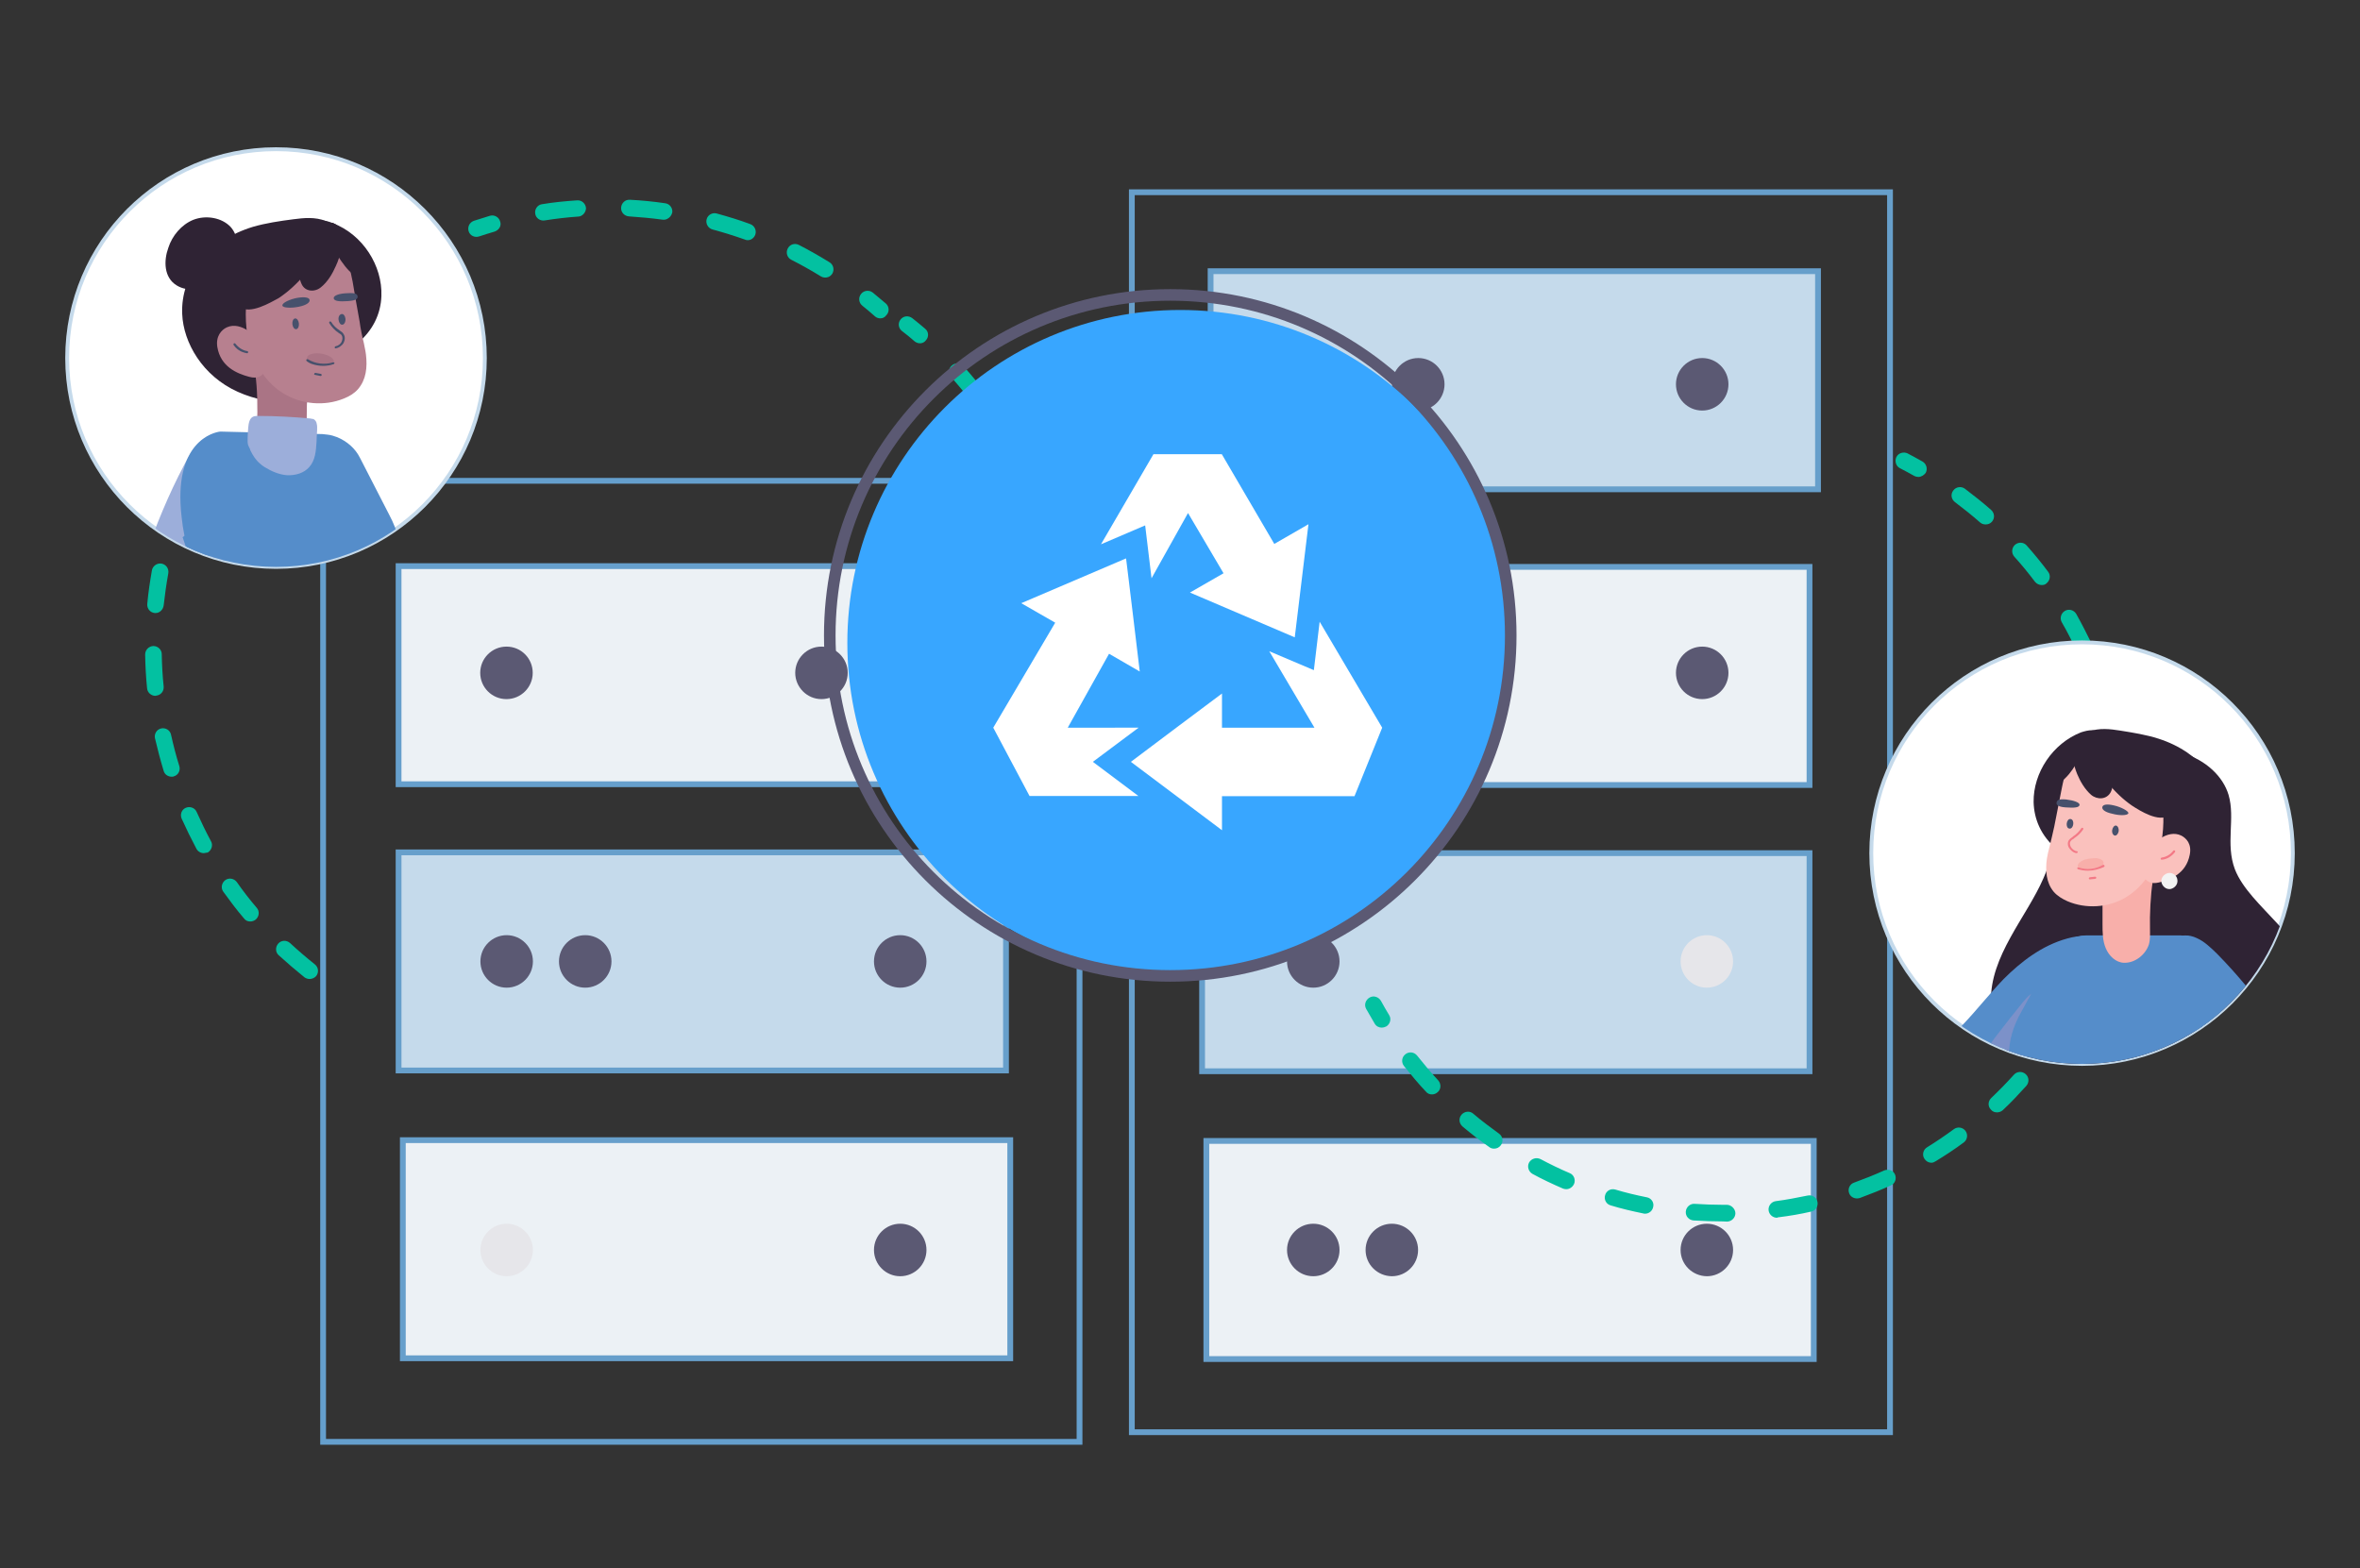 <?xml version="1.0" encoding="utf-8"?>
<!-- Generator: Adobe Illustrator 24.3.0, SVG Export Plug-In . SVG Version: 6.00 Build 0)  -->
<svg version="1.1" id="Layer_1" xmlns="http://www.w3.org/2000/svg" xmlns:xlink="http://www.w3.org/1999/xlink" x="0px" y="0px"
	 viewBox="0 0 1222.7 812.4" style="enable-background:new 0 0 1222.7 812.4;" xml:space="preserve">
<rect x="0" y="0" width="1222.7" height="812.4" fill="#333333" stroke="none"/>
<style type="text/css">
	.st0{fill:#03C1A1;}
	.st1{fill:none;stroke:#679FCB;stroke-width:3;stroke-miterlimit:10;}
	.st2{fill:none;stroke:#659FCD;stroke-width:3;stroke-miterlimit:10;}
	.st3{fill:#ECF1F5;stroke:#669FCC;stroke-width:3;stroke-miterlimit:10;}
	.st4{fill:#C5DAEB;stroke:#679FCB;stroke-width:3;stroke-miterlimit:10;}
	.st5{fill:#ECF1F5;stroke:#679FCB;stroke-width:3;stroke-miterlimit:10;}
	.st6{fill:#5B5973;}
	.st7{fill:#E6E6EA;}
	.st8{fill:#FFFFFF;stroke:#C5DAEB;stroke-width:2;stroke-miterlimit:10;}
	.st9{clip-path:url(#SVGID_3_);}
	.st10{fill:#2F2334;}
	.st11{fill:#558DCA;}
	.st12{fill:#7C91C9;}
	.st13{fill:#F8AFAA;}
	.st14{fill:#FAC1BD;}
	.st15{fill:#47516C;}
	.st16{fill:#F37986;}
	.st17{fill:#F3F3F3;}
	.st18{clip-path:url(#SVGID_5_);}
	.st19{fill:#9CAEDA;}
	.st20{fill:#AA7485;}
	.st21{fill:#B7808F;}
	.st22{fill:#38A6FF;}
	.st23{fill:#FFFFFF;}
	.st24{fill:none;stroke:#5B5973;stroke-width:6;stroke-miterlimit:10;}
</style>
<g>
	<g>
		<path class="st0" d="M546.4,369.9c-1.3-0.9-2.1-2.5-1.8-4.2c0.4-2.8,0.8-5.6,1-8.3c0.2-2.4,2.3-4.1,4.7-3.9
			c2.4,0.2,4.1,2.3,3.9,4.7c-0.3,2.8-0.7,5.8-1,8.7c-0.3,2.3-2.5,4-4.8,3.7C547.5,370.4,546.9,370.3,546.4,369.9z"/>
	</g>
	<g>
		<path class="st0" d="M548.5,334.5c-1.1-0.8-1.8-2-1.8-3.4c-0.1-5.9-0.5-11.8-1.1-17.5c-0.3-2.4,1.4-4.5,3.8-4.8
			c2.4-0.3,4.5,1.4,4.8,3.8c0.6,5.9,1,12.1,1.2,18.2c0.1,2.3-1.8,4.3-4.2,4.4C550.1,335.3,549.2,335,548.5,334.5z M542.8,290.2
			c-0.9-0.6-1.5-1.4-1.8-2.6c-1.3-5.6-3-11.3-4.8-16.9c-0.7-2.3,0.5-4.8,2.8-5.5c2.3-0.7,4.7,0.6,5.4,2.7c1.9,5.7,3.6,11.7,4.9,17.6
			c0.6,2.3-0.9,4.6-3.2,5.2C545,291.1,543.7,290.9,542.8,290.2z M527.9,248c-0.6-0.4-1.1-1-1.5-1.8c-2.5-5.3-5.2-10.5-8.1-15.5
			c-1.1-2-0.5-4.6,1.6-5.9c2-1.1,4.6-0.5,5.9,1.6c3,5.2,5.9,10.6,8.4,16.2c1.1,2.1,0,4.7-2,5.7C530.8,249.1,529.2,248.8,527.9,248z
			 M504.9,209.8c-0.3-0.2-0.7-0.6-1-0.9c-3.5-4.7-7.3-9.2-11.1-13.5c-1.6-1.7-1.5-4.5,0.3-6c1.7-1.6,4.5-1.5,6,0.3
			c4.1,4.4,8,9.3,11.6,14.1c1.4,1.8,1.1,4.5-0.8,6C508.4,210.8,506.3,210.8,504.9,209.8z"/>
	</g>
	<g>
		<path class="st0" d="M474.2,177.1c-0.2-0.1-0.3-0.2-0.4-0.3c-2.1-1.9-4.3-3.6-6.5-5.3c-1.9-1.5-2.2-4.2-0.7-6
			c1.5-1.9,4.1-2.1,6-0.7c2.3,1.8,4.6,3.7,6.7,5.5c1.9,1.5,2,4.3,0.4,6C478.4,178.1,476,178.3,474.2,177.1z"/>
	</g>
</g>
<rect x="586.4" y="99.6" class="st1" width="392.8" height="642.4"/>
<rect x="167.4" y="249.1" class="st2" width="391.9" height="497.9"/>
<rect x="206.5" y="293.3" class="st3" width="314.7" height="113"/>
<rect x="206.5" y="441.6" class="st4" width="314.7" height="113"/>
<rect x="208.7" y="590.7" class="st5" width="314.7" height="113"/>
<rect x="622.8" y="293.7" class="st5" width="314.7" height="113"/>
<rect x="622.8" y="442" class="st4" width="314.7" height="113"/>
<rect x="625" y="591.1" class="st5" width="314.7" height="113"/>
<rect x="627.2" y="140.5" class="st4" width="314.7" height="113"/>
<g>
	<g>
		<path class="st6" d="M276,348.6c0,7.5-6.1,13.6-13.6,13.6c-7.5,0-13.6-6.1-13.6-13.6c0-7.5,6.1-13.6,13.6-13.6
			C270,335,276,341.1,276,348.6z"/>
		<path class="st6" d="M479.9,348.6c0,7.5-6.1,13.6-13.6,13.6c-7.5,0-13.6-6.1-13.6-13.6c0-7.5,6.1-13.6,13.6-13.6
			C473.8,335,479.9,341.1,479.9,348.6z"/>
		<path class="st6" d="M439.2,348.6c0,7.5-6.1,13.6-13.6,13.6S412,356,412,348.6c0-7.5,6.1-13.6,13.6-13.6S439.2,341.1,439.2,348.6z
			"/>
	</g>
	<g>
		<path class="st6" d="M452.8,498.1c0,7.5,6.1,13.6,13.6,13.6c7.5,0,13.6-6.1,13.6-13.6c0-7.5-6.1-13.6-13.6-13.6
			C458.9,484.5,452.8,490.6,452.8,498.1z"/>
		<path class="st6" d="M248.9,498.1c0,7.5,6.1,13.6,13.6,13.6c7.5,0,13.6-6.1,13.6-13.6c0-7.5-6.1-13.6-13.6-13.6
			C255,484.5,248.9,490.6,248.9,498.1z"/>
		<path class="st6" d="M289.6,498.1c0,7.5,6.1,13.6,13.6,13.6s13.6-6.1,13.6-13.6c0-7.5-6.1-13.6-13.6-13.6S289.6,490.6,289.6,498.1
			z"/>
	</g>
	<g>
		<path class="st6" d="M452.8,647.6c0,7.5,6.1,13.6,13.6,13.6c7.5,0,13.6-6.1,13.6-13.6c0-7.5-6.1-13.6-13.6-13.6
			C458.9,634,452.8,640.1,452.8,647.6z"/>
		<path class="st7" d="M248.9,647.6c0,7.5,6.1,13.6,13.6,13.6c7.5,0,13.6-6.1,13.6-13.6c0-7.5-6.1-13.6-13.6-13.6
			C255,634,248.9,640.1,248.9,647.6z"/>
	</g>
</g>
<g>
	<g>
		<path class="st6" d="M870.7,647.6c0-7.5,6.1-13.6,13.6-13.6c7.5,0,13.6,6.1,13.6,13.6s-6.1,13.6-13.6,13.6
			C876.8,661.1,870.7,655.1,870.7,647.6z"/>
		<path class="st6" d="M666.8,647.6c0-7.5,6.1-13.6,13.6-13.6c7.5,0,13.6,6.1,13.6,13.6s-6.1,13.6-13.6,13.6
			S666.8,655.1,666.8,647.6z"/>
		<path class="st6" d="M707.5,647.6c0-7.5,6.1-13.6,13.6-13.6s13.6,6.1,13.6,13.6s-6.1,13.6-13.6,13.6
			C713.6,661.1,707.5,655.1,707.5,647.6z"/>
	</g>
	<g>
		<path class="st7" d="M870.7,498.1c0-7.5,6.1-13.6,13.6-13.6c7.5,0,13.6,6.1,13.6,13.6c0,7.5-6.1,13.6-13.6,13.6
			C876.8,511.7,870.7,505.6,870.7,498.1z"/>
		<path class="st6" d="M666.8,498.1c0-7.5,6.1-13.6,13.6-13.6c7.5,0,13.6,6.1,13.6,13.6c0,7.5-6.1,13.6-13.6,13.6
			S666.8,505.6,666.8,498.1z"/>
	</g>
	<g>
		<path class="st6" d="M721.2,348.6c0-7.5,6.1-13.6,13.6-13.6c7.5,0,13.6,6.1,13.6,13.6c0,7.5-6.1,13.6-13.6,13.6
			C727.3,362.1,721.2,356.1,721.2,348.6z"/>
		<path class="st6" d="M868.3,348.6c0-7.5,6.1-13.6,13.6-13.6c7.5,0,13.6,6.1,13.6,13.6c0,7.5-6.1,13.6-13.6,13.6
			S868.3,356.1,868.3,348.6z"/>
		<path class="st6" d="M666.8,348.6c0-7.5,6.1-13.6,13.6-13.6c7.5,0,13.6,6.1,13.6,13.6c0,7.5-6.1,13.6-13.6,13.6
			S666.8,356.1,666.8,348.6z"/>
	</g>
	<g>
		<path class="st6" d="M721.2,199.1c0-7.5,6.1-13.6,13.6-13.6c7.5,0,13.6,6.1,13.6,13.6c0,7.5-6.1,13.6-13.6,13.6
			C727.3,212.7,721.2,206.6,721.2,199.1z"/>
		<path class="st6" d="M868.3,199.1c0-7.5,6.1-13.6,13.6-13.6c7.5,0,13.6,6.1,13.6,13.6c0,7.5-6.1,13.6-13.6,13.6
			S868.3,206.6,868.3,199.1z"/>
		<path class="st7" d="M666.8,199.1c0-7.5,6.1-13.6,13.6-13.6c7.5,0,13.6,6.1,13.6,13.6c0,7.5-6.1,13.6-13.6,13.6
			S666.8,206.6,666.8,199.1z"/>
	</g>
</g>
<g>
	<g>
		<g>
			<path class="st0" d="M993.9,247.1c-0.7,0-1.5-0.2-2.1-0.5c-2.4-1.4-4.9-2.7-7.4-4c-2.1-1-2.9-3.7-1.9-5.8c1-2.1,3.7-2.9,5.8-1.9
				c2.6,1.4,5.1,2.7,7.7,4.2c2.1,1.2,2.8,3.8,1.7,5.9C996.8,246.2,995.3,247.1,993.9,247.1z"/>
		</g>
		<g>
			<path class="st0" d="M892.8,632.8c-5.1,0-10.3-0.2-15.4-0.5c-2.4-0.2-4.2-2.2-4-4.6c0.2-2.4,2.3-4.2,4.6-4
				c4.9,0.3,9.8,0.5,14.7,0.5h2c2.1,0,4.3,1.9,4.4,4.3c0,2.4-1.9,4.3-4.3,4.4L892.8,632.8z M920.6,630.9c-2.1,0-4-1.6-4.3-3.8
				c-0.3-2.3,1.4-4.5,3.7-4.8c5.5-0.7,11.1-1.8,16.5-2.9c2.4-0.5,4.6,0.9,5.1,3.2c0.5,2.3-0.9,4.6-3.2,5.1c-5.6,1.3-11.5,2.3-17.3,3
				C920.9,630.9,920.7,630.9,920.6,630.9z M852.3,628.8c-0.3,0-0.5,0-0.8-0.1c-5.8-1.2-11.5-2.5-17-4.2c-2.3-0.6-3.6-3-2.9-5.3
				c0.6-2.3,3-3.6,5.3-2.9c5.3,1.6,10.8,2.9,16.3,4c2.3,0.4,3.9,2.7,3.3,5C856.1,627.4,854.3,628.8,852.3,628.8z M962.1,620.9
				c-1.8,0-3.5-1-4.1-2.8c-0.8-2.2,0.4-4.7,2.6-5.4c5.2-1.9,10.5-4,15.6-6.3c2.2-0.9,4.7,0,5.6,2.1c0.9,2.2,0,4.7-2.1,5.6
				c-5.2,2.4-10.8,4.6-16.2,6.6C963,620.8,962.6,620.9,962.1,620.9z M811.5,616.1c-0.5,0-1.2-0.1-1.7-0.3
				c-5.3-2.3-10.7-4.8-15.8-7.6c-2.1-1.2-2.9-3.8-1.8-5.9c1.2-2.1,3.8-2.8,5.9-1.8c4.9,2.6,10,5.1,15.2,7.3c2.2,0.9,3.1,3.5,2.2,5.6
				C814.7,615.1,813.1,616.1,811.5,616.1z M1000.7,602.4c-1.5,0-2.8-0.7-3.7-2.1c-1.3-2-0.6-4.7,1.4-5.9c4.7-2.9,9.4-6.1,13.9-9.4
				c1.9-1.4,4.6-1,6,0.9c1.4,1.9,1,4.6-0.9,6c-4.7,3.5-9.6,6.7-14.5,9.7C1002.1,602.1,1001.4,602.4,1000.7,602.4z M774.1,595.1
				c-0.8,0-1.8-0.2-2.5-0.8c-4.7-3.3-9.4-6.9-13.9-10.7c-1.8-1.6-2.1-4.2-0.5-6.1c1.6-1.8,4.3-2.1,6.1-0.5c4.3,3.7,8.8,7,13.3,10.3
				c2,1.4,2.4,4.1,1,6C776.7,594.5,775.5,595.1,774.1,595.1z M1034.6,576.3c-1.2,0-2.3-0.4-3.1-1.4c-1.7-1.7-1.6-4.4,0.2-6.1
				c4.1-3.9,7.9-7.8,11.7-12c1.6-1.8,4.3-1.9,6.1-0.3c1.8,1.6,1.9,4.3,0.3,6.1c-3.9,4.3-7.9,8.6-12.2,12.6
				C1036.7,576,1035.6,576.3,1034.6,576.3z M741.9,567c-1.2,0-2.3-0.4-3.1-1.4c-4-4.2-7.7-8.7-11.4-13.3c-1.5-1.9-1.2-4.6,0.7-6.1
				c1.9-1.5,4.6-1.2,6.1,0.7c3.5,4.4,7.1,8.7,10.9,12.8c1.6,1.8,1.6,4.5-0.2,6.1C744,566.6,743,567,741.9,567z M1062.4,543.9
				c-0.8,0-1.7-0.2-2.4-0.7c-2-1.4-2.4-4-1-6c3.1-4.6,6.2-9.4,9-14.2c1.2-2.1,3.8-2.7,5.9-1.6c2.1,1.2,2.7,3.8,1.6,5.9
				c-2.9,5-6.1,10-9.3,14.7C1065.1,543.3,1063.7,543.9,1062.4,543.9z M1083,506.3c-0.5,0-1.2-0.1-1.7-0.3c-2.2-0.9-3.2-3.5-2.3-5.6
				c2.2-5.2,4.2-10.5,5.9-15.8c0.7-2.3,3.1-3.5,5.4-2.7c2.3,0.7,3.5,3.1,2.7,5.4c-1.8,5.4-3.8,11-6.1,16.4
				C1086.2,505.4,1084.7,506.3,1083,506.3z M1095.3,465.3c-0.3,0-0.5,0-0.8-0.1c-2.3-0.4-3.9-2.7-3.5-5c1-5.4,1.9-11,2.4-16.6
				c0.2-2.4,2.4-4.1,4.7-3.9c2.4,0.2,4.1,2.4,3.9,4.7c-0.6,5.9-1.5,11.6-2.5,17.4C1099.2,464,1097.3,465.3,1095.3,465.3z
				 M1098.9,422.8c-2.3,0-4.3-1.9-4.3-4.2c-0.1-5.6-0.4-11.3-1-16.7c-0.2-2.4,1.5-4.5,3.9-4.7c2.3-0.2,4.5,1.5,4.7,3.9
				c0.6,5.8,0.9,11.6,1,17.5C1103.3,420.8,1101.4,422.7,1098.9,422.8C1099,422.8,1099,422.8,1098.9,422.8z M1093.7,380.3
				c-2,0-3.8-1.4-4.2-3.3c-1.3-5.4-2.7-10.9-4.4-16.2c-0.7-2.3,0.5-4.7,2.8-5.4c2.3-0.7,4.7,0.5,5.4,2.8c1.8,5.5,3.3,11.2,4.6,16.8
				c0.5,2.3-0.9,4.6-3.2,5.1C1094.3,380.3,1094,380.3,1093.7,380.3z M1079.8,339.8c-1.6,0-3.1-0.9-3.9-2.5
				c-2.4-5.1-4.9-10.1-7.7-14.9c-1.2-2.1-0.4-4.7,1.6-5.9s4.7-0.5,5.9,1.6c2.8,5,5.5,10.3,8.1,15.6c1,2.2,0.1,4.7-2.1,5.8
				C1081,339.7,1080.4,339.8,1079.8,339.8z M1057.8,303.1c-1.3,0-2.6-0.6-3.5-1.7c-3.3-4.4-6.9-8.8-10.7-13
				c-1.6-1.8-1.4-4.5,0.3-6.1c1.8-1.6,4.5-1.5,6.1,0.3c3.9,4.4,7.6,8.9,11.1,13.6c1.5,1.9,1,4.6-0.8,6
				C1059.7,302.9,1058.7,303.1,1057.8,303.1z M1028.7,271.7c-1,0-2-0.3-2.8-1c-4.2-3.7-8.6-7.2-13.1-10.6c-1.9-1.5-2.3-4.1-0.8-6
				c1.4-1.9,4.1-2.3,6-0.9c4.6,3.5,9.2,7.1,13.6,11c1.8,1.6,2,4.3,0.4,6.1C1031.1,271.3,1030,271.7,1028.7,271.7z"/>
		</g>
		<g>
			<path class="st0" d="M715.9,532.4c-1.5,0-2.9-0.7-3.7-2.1c-1.5-2.5-2.9-5-4.4-7.6c-1.2-2.1-0.3-4.7,1.8-5.9
				c2.1-1.2,4.7-0.3,5.9,1.8c1.4,2.5,2.7,4.9,4.2,7.3c1.3,2,0.5,4.7-1.5,5.9C717.4,532.2,716.6,532.4,715.9,532.4z"/>
		</g>
	</g>
</g>
<g>
	<path class="st0" d="M160.4,507.2c-0.9,0-1.9-0.3-2.7-0.9c-4.6-3.7-9-7.5-13.3-11.4c-1.8-1.6-1.8-4.3-0.2-6.1
		c1.7-1.8,4.3-1.8,6.1-0.2c4.1,3.8,8.4,7.5,12.8,11c1.9,1.5,2.2,4.2,0.7,6.1C162.9,506.7,161.6,507.2,160.4,507.2z M129.6,477.4
		c-1.3,0-2.4-0.5-3.2-1.6c-3.8-4.4-7.3-9.1-10.7-13.8c-1.4-1.9-0.9-4.6,1-6c1.9-1.4,4.6-0.9,6,1c3.2,4.6,6.7,9.1,10.3,13.3
		c1.6,1.8,1.3,4.5-0.5,6.1C131.6,477.1,130.7,477.4,129.6,477.4z M105.6,442c-1.6,0-3-0.8-3.8-2.2c-2.7-5.1-5.3-10.4-7.7-15.7
		c-0.9-2.2,0-4.7,2.2-5.6c2.1-0.9,4.7,0,5.6,2.2c2.3,5.1,4.8,10.3,7.4,15.1c1.2,2.1,0.3,4.7-1.7,5.9
		C106.9,441.7,106.2,442,105.6,442z M88.9,402.4c-1.9,0-3.6-1.2-4.1-3c-1.7-5.6-3.2-11.3-4.5-16.9c-0.5-2.3,0.9-4.6,3.2-5.1
		c2.3-0.5,4.6,0.9,5.1,3.2c1.2,5.4,2.6,10.9,4.3,16.3c0.7,2.3-0.6,4.7-2.8,5.3C89.8,402.4,89.3,402.4,88.9,402.4z M80.5,360.5
		c-2.2,0-4.1-1.7-4.3-3.9c-0.6-5.9-0.9-11.7-1-17.5c0-2.4,1.9-4.3,4.2-4.4h0.1c2.3,0,4.3,1.9,4.3,4.2c0.1,5.5,0.4,11.2,1,16.8
		c0.2,2.4-1.5,4.5-3.9,4.7C80.8,360.5,80.6,360.5,80.5,360.5z M80.6,317.6c-0.1,0-0.3,0-0.4,0c-2.4-0.2-4.1-2.3-3.9-4.7
		c0.5-5.8,1.4-11.6,2.4-17.4c0.4-2.3,2.7-3.9,5-3.5s3.9,2.6,3.5,5c-1,5.5-1.8,11.2-2.4,16.6C84.5,315.9,82.7,317.6,80.6,317.6z
		 M89,275.5c-0.4,0-0.8-0.1-1.3-0.2c-2.3-0.7-3.6-3.1-2.8-5.3c1.8-5.5,3.7-11.1,5.9-16.5c0.8-2.2,3.3-3.2,5.5-2.4
		c2.2,0.8,3.2,3.3,2.4,5.5c-2.1,5.2-4,10.6-5.6,15.9C92.6,274.4,90.9,275.5,89,275.5z M105.9,236.1c-0.7,0-1.5-0.2-2.1-0.5
		c-2.1-1.2-2.8-3.8-1.7-5.9c1.3-2.2,2.4-4.4,3.8-6.6c1.7-2.8,3.5-5.6,5.2-8.5c1.4-2,4-2.5,6-1.3c2,1.3,2.5,4,1.3,6
		c-1.8,2.6-3.5,5.3-5,8.1c-1.3,2.1-2.4,4.2-3.7,6.3C108.8,235.3,107.3,236.1,105.9,236.1z M130,200.8c-0.9,0-2-0.3-2.7-1
		c-1.8-1.6-2.1-4.2-0.5-6.1c3.8-4.4,7.7-8.8,11.8-13c1.7-1.7,4.4-1.7,6.1,0s1.7,4.4,0,6.1c-4,4-7.7,8.2-11.3,12.4
		C132.5,200.2,131.3,200.8,130,200.8z"/>
</g>
<g>
	<g>
		<path class="st0" d="M457.7,164.6c-1.5,0.6-3.2,0.4-4.5-0.8c-2.1-1.8-4.2-3.7-6.4-5.4c-1.9-1.5-2.2-4.2-0.7-6.1
			c1.5-1.9,4.2-2.2,6.1-0.7c2.2,1.8,4.5,3.7,6.7,5.6c1.8,1.5,2,4.3,0.4,6C458.8,163.9,458.3,164.3,457.7,164.6z"/>
	</g>
	<g>
		<path class="st0" d="M429.2,143.5c-1.3,0.5-2.7,0.4-3.9-0.3c-5-3.1-10.2-6-15.3-8.6c-2.1-1-3-3.6-1.9-5.8s3.6-3,5.8-1.9
			c5.3,2.7,10.7,5.8,15.9,9c2,1.2,2.6,3.9,1.4,5.9C430.7,142.5,430,143.2,429.2,143.5z M389,124.1c-1,0.4-2.1,0.5-3.1,0
			c-5.4-1.9-11.1-3.7-16.7-5.2c-2.3-0.6-3.7-3-3.1-5.3c0.6-2.3,3-3.6,5.2-3c5.8,1.6,11.8,3.4,17.4,5.5c2.2,0.8,3.4,3.3,2.6,5.5
			C390.9,122.7,390.1,123.6,389,124.1z M345.5,113.5c-0.7,0.3-1.4,0.4-2.3,0.3c-5.8-0.8-11.6-1.3-17.4-1.7c-2.3-0.2-4.2-2.1-4-4.6
			c0.2-2.3,2.1-4.2,4.6-4c6,0.3,12.1,0.9,18.2,1.8c2.4,0.3,4,2.5,3.7,4.8C347.9,111.7,346.9,112.9,345.5,113.5z M300.9,111.9
			c-0.4,0.2-0.9,0.3-1.3,0.3c-5.8,0.4-11.7,1.1-17.4,2c-2.3,0.4-4.6-1.2-4.9-3.5c-0.4-2.3,1.2-4.6,3.5-4.9c5.9-1,12.1-1.6,18.2-2
			c2.3-0.2,4.4,1.6,4.6,4C303.6,109.5,302.5,111.2,300.9,111.9z"/>
	</g>
	<g>
		<path class="st0" d="M256.7,119.8c-0.2,0.1-0.3,0.1-0.5,0.2c-2.7,0.8-5.3,1.6-8,2.5c-2.3,0.7-4.7-0.4-5.4-2.7s0.5-4.6,2.7-5.4
			c2.8-0.9,5.6-1.8,8.3-2.6c2.3-0.7,4.7,0.7,5.3,2.9C259.9,116.8,258.7,118.9,256.7,119.8z"/>
	</g>
</g>
<g>
	<g>
		<g>
			<circle id="SVGID_7_" class="st8" cx="1078.7" cy="442" r="109.2"/>
		</g>
		<g>
			<g>
				<g>
					<g>
						<g>
							<g>
								<defs>
									<circle id="SVGID_2_" cx="1078.7" cy="442" r="109.2"/>
								</defs>
								<clipPath id="SVGID_3_">
									<use xlink:href="#SVGID_2_"  style="overflow:visible;"/>
								</clipPath>
								<g class="st9">
									<g>
										<path class="st10" d="M1154.6,411.8c3.6,12.2-1.7,25.4,3.3,38.6c3.9,10,13.5,18.8,22,28.1c8.8,9.4,17.1,21,16.3,33.4
											c-0.8,11.9-9.9,21.8-13.2,34.1c-1.4,5-1.7,10.5-3.1,15.7c-6.4,23.9-34.8,38-62,35.3c-26.8-2.5-49.6-18.2-66.2-36.4
											c-11.1-12.2-19.8-26.2-20.2-41.6c-0.6-23.7,18.5-43.9,27.2-64c6-13.5,7.2-27.3,3.9-39.7c-0.9-3.8-2.5-7.7-1.4-11.6
											c1.4-5.3,7.7-9.6,14.4-11.8c6.7-2.2,14.1-2.7,21.3-3.3c11.3-0.8,23.2-1.6,33.9,1.6C1143,393.8,1151.8,402.4,1154.6,411.8z
											"/>
										<path class="st11" d="M1092.9,500.4c-1.4,4.2-4.6,8.2-7.7,11.8c-7.4,8.8-15.2,17-23.4,24.6c-10,9.6-20.7,18.5-31.4,27
											c-0.9,0.8-2,1.4-3,2.4c-4.7,3.8-9.4,7.2-14,10.8c-2,1.6-4.2,3.1-6.4,4.4c-4.2,2.4-9.4,3.6-14.3,3.3
											c-3.6-0.2-7.5-1.3-9.6-3.9c-2-2.8-1.6-6.6-0.6-9.7c5.2-16.8,22.4-27.3,34.7-40.5c7.1-7.5,13.5-15.7,20.9-23.4
											c8.9-8.9,19.8-17.4,33-21c6.1-1.7,13.7-2.2,18.2,1.3c0.3,0.3,0.8,0.6,1.1,0.8C1094.2,491.1,1094.5,496.1,1092.9,500.4z"/>
										<path class="st12" d="M1062.2,536c0,0.3-0.2,0.6-0.2,0.8c-10,9.6-20.7,18.5-31.4,27c-1.7-2.5-3.3-5.3-3.8-8.3
											c-1.3-7.2,3.8-14.1,8.3-19.9c4.2-5.5,8.6-11,12.9-16.3c2.2-2.7,4.9-5.8,8.3-5.5c3.6,0.3,6,4.2,6.6,7.7
											C1063.9,526.1,1063.1,531.1,1062.2,536z"/>
										<g>
											<g>
												<g>
													<path class="st11" d="M1150.4,527.8c-0.8,6-2.2,12.6-4.4,20.1c0,0-9.1,35.6-9.1,67.8h-80.4l0.3-38.8
														c0,0-28.4-19.9-9.4-53l15.2-27.8c2.5-4.7,6.6-8.3,11.6-10c0.8-0.3,1.6-0.5,2.4-0.8c1.6-0.3,3.3-0.6,5-0.6h50.7
														c0,0,0.2,0,0.3,0C1135.3,485.1,1155.4,490,1150.4,527.8z"/>
													<path class="st11" d="M1149.6,537.7l-3.8,10c0,0-9.1,35.6-9.1,67.8h-22.6l0,0c0.9-2.4,2.5-4.6,3.8-6.7
														c3.8-7.4,3-17-2-23.7c-2.2-3.1-5.5-6.6-4.1-10c0.8-1.7,2.4-2.8,3.9-3.9c0.3-0.3,0.6-0.3,0.9-0.6
														c12.9-9.1,21.2-23.2,23.4-38.8l0.3-1.4C1143,533,1146.3,535.4,1149.6,537.7z"/>
													<g>
														<path class="st11" d="M1206.6,584.6c-0.6,3.1-2,6.6-4.9,8.2c-3,1.4-6.4,0.8-9.4-0.3c-15.4-6.4-23.4-23.1-34.5-35.5
															c-4.6-5-9.4-10-14.3-15.1c-1.9-2-3.8-4.1-5.5-6.3c-0.2-0.2-0.3-0.3-0.3-0.5c-7.4-8.9-14-19.5-15.9-31.4
															c-0.9-6.1-0.3-13.5,4.2-17.1c3.5-2.5,8.2-2.5,12.1-0.6c3.9,1.7,7.2,4.9,10.4,8c21.5,21.8,38.1,46.9,53,71.3
															c1.3,2,2.5,4.1,3.5,6.1C1206.9,575.5,1207.4,580.1,1206.6,584.6z"/>
													</g>
													<path class="st11" d="M1130.3,484.7c-18.5,41.9-43.3,37.7-43.3,37.7c-21.3,0-14.1-31.1-12.9-36.4
														c0.8-0.3,1.6-0.5,2.4-0.8c1.6-0.3,3.3-0.6,5-0.6h48.5C1130,484.7,1130.1,484.7,1130.3,484.7z"/>
												</g>
											</g>
										</g>
										<g>
											<g>
												<path class="st10" d="M1053.6,415.5c0.2,8.8,3.8,17.6,11.9,24.3c8,6.6,21.2,10.7,30,5c12.4-7.8,12.6-22.6,9.4-35.3
													c-1.9-7.5-7.4-30.9-20.9-31.2c-2,0-3.9,0.5-5.8,1.1C1063.4,385.2,1053.4,400.4,1053.6,415.5z"/>
												<path class="st10" d="M1152.6,426.9c-0.8,14.1-10.8,30.6-28.4,38c-4.2,1.9-8.9,3.1-13.7,3.9c-9.7,1.7-19.9,1.9-27.8-1.6
													c-7.2-3.1-11.5-8.8-14.4-14.8c-6-12.4-7.1-26.5-5-40.8c1.1-7.5,3-15.2,7.4-22.4c2.5-4.1,6.1-8.3,11.5-10.2
													c5.5-2,11.1-1.3,16.2-0.5c6.9,1.1,13.7,2.2,19.9,4.2C1140.2,389.7,1153.8,407.3,1152.6,426.9z"/>
												<path class="st13" d="M1089.3,465.4c0,3,0,10.2,0,13.2c0,4.2,0,8.8,1.7,12.7c1.6,3.9,5.2,7.4,9.4,7.5
													c5.7,0.2,11.1-4.1,12.9-9.4c0.8-2.7,0.6-5.5,0.6-8.3c-0.2-6.7,0.3-17.7,1.4-24.3c0.3-1.4,0.5-3,0.2-4.4
													c-0.8-3.8-5-5.5-8.9-5.5c-4.9,0-9.7,2.2-13,6C1090.3,456.1,1089.2,460.3,1089.3,465.4z"/>
												<path class="st14" d="M1130.1,432.9c2.7,1.4,5.5,4.4,4.4,9.9c-1.9,9.9-10,12.9-16,14.4c-8.3,2-10.4-6.3-6.9-14.1
													C1114.3,437.1,1122.9,429.4,1130.1,432.9z"/>
												<path class="st14" d="M1120.4,415.5c0.9,9.3,0.6,18.8-2.4,27.8c-3,8.9-8.8,17-16.8,21.7c-8.9,5.3-20.6,6-30.1,1.9
													c-2.5-1.1-5.2-2.7-7.1-4.9c-3.9-4.7-4.4-11-3.5-17.3c0.3-2,0.8-3.8,1.3-5.8c0.9-3.6,1.7-7.1,2.5-10.7
													c1.4-6.6,2.5-13.2,3.9-19.8c1.4-6.9,3.1-14.3,8.3-19c7.1-6.6,18.5-6,26.8-1.4c6.4,3.6,11.6,9.1,14.3,15.9
													C1119.3,407.6,1119.9,411.5,1120.4,415.5z"/>
												<path class="st15" d="M1077.4,416.9c0,1.6-3,1.7-7.2,1.4c-4.1-0.3-4.9-1.4-4.7-2.5c0.2-1.1,0.9-2,5-1.6
													C1074.6,414.7,1077.4,415.8,1077.4,416.9z"/>
												<path class="st15" d="M1102.7,421.3c-0.3,1.3-4.7,1.3-8.3,0.3c-3.8-0.8-5.5-2.2-5.2-3.5c0.3-1.3,2.4-1.7,6.1-0.8
													C1098.9,418.1,1102.8,420.2,1102.7,421.3z"/>
												<path class="st15" d="M1097.7,430.5c-0.2,1.4-1.1,2.5-2,2.4s-1.6-1.4-1.4-2.8c0.2-1.4,1.1-2.5,2-2.4
													C1097.2,427.9,1097.8,429.1,1097.7,430.5z"/>
												
													<ellipse transform="matrix(0.121 -0.993 0.993 0.121 518.136 1440.369)" class="st15" cx="1072.8" cy="427.5" rx="2.5" ry="1.7"/>
												<g>
													<path class="st16" d="M1075.8,442C1075.7,442,1075.7,442,1075.8,442c-1.7-0.2-3.1-1.6-3.9-2.8
														c-0.8-1.4-0.8-3.1,0.2-4.2c0.5-0.6,1.1-0.9,1.7-1.4c0.2-0.2,0.3-0.2,0.3-0.3c1.7-1.1,3.1-2.5,4.2-4.2
														c0.2-0.3,0.5-0.3,0.8-0.2c0.3,0.2,0.3,0.5,0.2,0.8c-1.3,1.9-2.8,3.3-4.7,4.6c-0.2,0.2-0.3,0.2-0.3,0.3
														c-0.6,0.3-1.1,0.6-1.4,1.1c-0.8,0.8-0.5,2.2,0,3.1s1.9,2.2,3.1,2.2c0.3,0,0.5,0.3,0.5,0.6
														C1076.3,441.8,1076,442,1075.8,442z"/>
												</g>
												<g>
													<path class="st16" d="M1119.9,445.4c-0.3,0-0.5-0.3-0.5-0.5s0.2-0.5,0.5-0.6c2.4-0.3,4.6-1.6,6-3.5
														c0.2-0.3,0.5-0.3,0.8-0.2c0.3,0.2,0.3,0.5,0.2,0.8C1125.1,443.7,1122.5,445.3,1119.9,445.4L1119.9,445.4z"/>
												</g>
												<g>
													<path class="st13" d="M1076.8,449.5c-1.4-2,1.9-3.6,3.1-4.1c2-0.6,4.2-0.8,6.3-0.8c1.4,0.2,4.2,0.9,3.6,3
														c-0.3,1.4-2.8,1.7-4.1,2c-1.7,0.3-3.6,0.6-5.3,0.6C1079.3,450.5,1077.6,450.6,1076.8,449.5L1076.8,449.5z"/>
													<g>
														<path class="st16" d="M1081.8,451.1c-1.9,0-3.6-0.3-5.3-0.8c-0.3-0.2-0.3-0.3-0.3-0.6c0.2-0.3,0.3-0.3,0.6-0.3
															c4.2,1.4,8.9,0.9,12.7-1.3c0.3-0.2,0.6,0,0.8,0.3c0.2,0.3,0,0.6-0.3,0.8C1087.5,450.3,1084.6,451.1,1081.8,451.1z"/>
													</g>
													<g>
														<path class="st16" d="M1082.7,455.6c-0.3,0-0.5-0.3-0.5-0.5c0-0.3,0.2-0.5,0.5-0.6l2.8-0.3c0.3,0,0.5,0.2,0.6,0.5
															c0,0.3-0.2,0.5-0.5,0.6L1082.7,455.6L1082.7,455.6z"/>
													</g>
												</g>
											</g>
											<path class="st10" d="M1093.6,410.3c2.2-4.7,1.1-11.1-0.3-15.7c-1.6-5.3-4.9-10-9.4-13.5c-3.6-2.7-7.7-1.9-9.3,2.7
												c-1.9,5.8-0.6,11.9,1.6,17.3c1.6,3.8,3.9,7.8,7.2,10.7C1086.5,414.4,1091.5,414.4,1093.6,410.3
												C1093.6,410.4,1093.6,410.4,1093.6,410.3z"/>
											<path class="st10" d="M1065.8,405.7c2.5-0.3,5.8-3.9,8-7.1c2.5-3.6,4.9-8.2,6.6-12.9c1.3-3.9,0.6-6.7-1.9-6
												c-3.1,1.1-6.1,4.7-8.9,8.8c-1.9,3-3.9,6.4-5.2,10C1063.3,402,1063.4,405.9,1065.8,405.7
												C1065.6,405.7,1065.6,405.7,1065.8,405.7z"/>
											<path class="st10" d="M1123.9,422.4c0.8-0.6,1.6-1.4,2.2-2.7c0.8-1.9,0.9-3.9,0.5-5.8c-0.8-3.8-2.8-7.7-4.9-10.8
												c-6.6-10.8-18-18-30-21.5c-2.5-0.8-5.8-1.6-8.6-0.6c-4.6,1.7-2.8,6.6-1.1,9.7c5.8,10.2,13,20.1,22.6,26.7
												C1108.6,420,1118.5,426.3,1123.9,422.4z"/>
											<path class="st17" d="M1128.1,455.9c0.3,2.2-1.3,4.2-3.6,4.7c-2.2,0.3-4.2-1.3-4.7-3.6c-0.3-2.2,1.3-4.2,3.6-4.7
												C1125.8,452,1127.9,453.6,1128.1,455.9z"/>
										</g>
									</g>
								</g>
							</g>
						</g>
					</g>
				</g>
			</g>
		</g>
	</g>
</g>
<g>
	<g>
		<circle class="st8" cx="143" cy="185.5" r="108.2"/>
	</g>
	<g>
		<g>
			<g>
				<g>
					<g>
						<g>
							<g>
								<defs>
									<circle id="SVGID_4_" cx="143" cy="185.5" r="108.2"/>
								</defs>
								<clipPath id="SVGID_5_">
									<use xlink:href="#SVGID_4_"  style="overflow:visible;"/>
								</clipPath>
								<g class="st18">
									<path class="st19" d="M69.9,366.7c3.8,0.8,7.2-1.3,10.2-3.6C94.7,351,98,330.2,106,312.8c3.3-7.1,7.1-14,10.7-21.2
										c1.4-2.8,2.8-5.7,4.1-8.6c0.2-0.3,0.2-0.3,0.2-0.6c0-0.2,0-0.2,0.2-0.3c1.6-3.8,3.1-7.9,4.2-11.8
										c2.5-8.8,3.9-18.2,2.5-27.7c-0.9-7.1-4.1-14.9-10.4-17.3c-4.6-1.7-9.8,0.2-13.5,3.3c-3.8,3.3-6.3,7.9-8.6,12.3
										c-16.4,31.1-26.1,64-34.4,95.6c-0.6,2.5-1.4,5.2-1.7,8c-0.6,5.2,0.5,10.4,2.7,14.9C63.6,362.9,66.3,366.2,69.9,366.7z"/>
									<g>
										<g>
											<g>
												<path class="st11" d="M94.1,267.9c0.6,6.1,2,13.1,4.2,21.1c0,0,8.6,37.3,7.9,70.9l83,9l1.1-47.3c0,0,30-20.1,11.3-55
													l-15.1-29.4c-2.5-5-6.8-8.6-11.8-10.7c-0.8-0.3-1.7-0.6-2.4-0.8c-1.7-0.5-3.5-0.6-5.2-0.8l-52.7-1.3c0,0-0.2,0-0.3,0
													C110.9,223.9,89.5,228.6,94.1,267.9z"/>
												<path class="st11" d="M94.6,278.3l3.6,10.7c0,0,8.6,37.3,7.9,70.9l23.6,0.5l0,0c-0.9-2.5-2.5-4.7-3.6-7.1
													c-3.8-7.9-2.5-17.6,2.7-24.5c2.4-3.1,5.8-6.6,4.4-10.4c-0.6-1.9-2.5-3-4.1-4.2c-0.3-0.3-0.6-0.5-0.9-0.8
													c-13.1-9.9-21.4-24.8-23.3-41l-0.2-1.6C101.5,273.6,98.2,276,94.6,278.3z"/>
											</g>
										</g>
									</g>
									<g>
										<g>
											<path class="st10" d="M197.6,153.4c-0.3,9.1-4.4,18.2-13.1,25c-8.6,6.8-22.3,10.5-31.3,4.6c-12.6-8.5-12.6-23.9-9.1-37
												c2-7.9,8.5-31.9,22.3-31.8c2,0,4.2,0.6,6,1.4C188,121.5,198.2,137.7,197.6,153.4z"/>
											<path class="st10" d="M94.4,162.7c0.6,14.8,10.5,32.1,28.8,40.3c4.4,2,9.3,3.5,14,4.4c10.2,2.2,20.8,2.4,28.9-0.9
												c7.5-3,12.3-8.8,15.4-15.1c6.6-12.6,8-27.5,6.1-42.3c-0.9-7.9-2.7-15.9-7.2-23.6c-2.5-4.2-6.3-8.6-11.6-11
												c-5.5-2.2-11.5-1.6-16.8-0.9c-7.1,0.9-14.3,2-20.9,3.9C108.1,124.5,93.5,142.3,94.4,162.7z"/>
											<path class="st10" d="M119.6,117.7c-4.6-5-12.9-6.4-19.5-3.8c-6.1,2.5-10.9,8.2-12.9,14.5c-2.4,6.6-2.4,15.4,4.4,19.5
												c5.7,3.5,13.2,2,18.6-1.1c6.9-3.9,12.9-12.4,12.6-20.8C122.7,122.8,121.5,119.9,119.6,117.7z"/>
											<path class="st20" d="M159.2,204.2c-0.2,3.1-0.3,10.7-0.3,13.7c-0.2,4.6-0.3,9.1-2,13.1c-1.7,4.1-5.7,7.5-10.1,7.5
												c-5.8,0-11.6-4.4-13.1-10.1c-0.8-2.8-0.5-5.8-0.5-8.8c0.3-7.1,0.2-18.4-0.9-25.5c-0.3-1.6-0.5-3.1-0.2-4.7
												c0.9-3.8,5.5-5.5,9.3-5.5c5.2,0.2,10.2,2.5,13.5,6.4C158.3,194.8,159.4,199.2,159.2,204.2z"/>
											<path class="st19" d="M128.5,230.4c-0.3-1.1-0.2-2.5-0.2-3.6c0-1.7,0.2-3.5,0.3-5.2c0.2-2.2,0.6-5,2.7-5.8
												c0.8-0.3,1.7-0.3,2.7-0.3c9,0,17.8,0.5,26.7,1.3c0.6,0.2,1.3,0.2,1.7,0.3c0.9,0.5,1.6,1.4,1.7,2.5c0.3,1.1,0.2,2,0.2,3.3
												c-0.2,1.9-0.2,4.1-0.3,6c-0.3,4.6-0.6,9.6-3.8,13.1c-2.7,3.1-7.1,4.4-11.5,4.2c-4.1-0.3-8-2-11.6-4.2
												c-0.9-0.6-1.7-1.1-2.5-1.9c-2.2-1.9-3.6-4.2-4.9-6.8C129.5,232.2,128.8,231.5,128.5,230.4z"/>
											<path class="st21" d="M117.5,169.6c-2.8,1.3-5.8,4.6-4.9,10.2c1.7,10.2,10.1,13.7,16.4,15.4c8.8,2.5,10.9-6.4,7.5-14.5
												C133.9,174.4,124.9,166.2,117.5,169.6z"/>
											<path class="st21" d="M128.1,151.9c-1.3,9.6-1.1,19.5,1.7,28.9c3,9.3,8.6,17.9,17,23c9.3,5.7,21.2,6.8,31.3,2.7
												c2.8-1.1,5.5-2.7,7.4-4.9c4.2-4.9,4.9-11.3,4.1-17.9c-0.2-2-0.8-4.1-1.1-6c-0.9-3.6-1.7-7.4-2.2-11.2
												c-1.3-6.8-2.4-13.7-3.6-20.6c-1.4-7.2-3-14.9-8.2-20c-7.2-6.9-19.2-6.8-28-2c-6.6,3.6-12.4,9.1-15.3,16.2
												C129.5,143.7,128.5,147.8,128.1,151.9z"/>
											<path class="st15" d="M172.9,154.4c0,1.7,3.1,1.9,7.4,1.6c4.4-0.3,5-1.3,5-2.4c-0.2-1.1-0.9-2-5.2-1.7
												C175.7,152,172.9,153.1,172.9,154.4z"/>
											<path class="st15" d="M146.3,158.3c0.2,1.3,4.9,1.4,8.6,0.6c3.9-0.8,5.7-2.2,5.5-3.5c-0.2-1.3-2.5-1.7-6.3-1.1
												C150.2,155,146.1,156.9,146.3,158.3z"/>
											
												<ellipse transform="matrix(0.995 -9.774057e-02 9.774057e-02 0.995 -15.663 15.778)" class="st15" cx="153.2" cy="167.8" rx="1.7" ry="2.8"/>
											<path class="st15" d="M175.4,165.7c0.2,1.6,1.1,2.7,2,2.5c0.9,0,1.7-1.4,1.6-3c-0.2-1.6-1.1-2.7-2-2.5
												C175.9,162.9,175.2,164.1,175.4,165.7z"/>
											<g>
												<path class="st15" d="M173.7,180.5c-0.3-0.2-0.3-0.3-0.3-0.5c0-0.3,0.2-0.6,0.5-0.6c1.3-0.2,2.7-1.3,3.1-2.4
													c0.5-1.1,0.6-2.4,0-3.3c-0.3-0.5-0.9-0.8-1.4-1.1c-0.2,0-0.3-0.2-0.3-0.3c-1.9-1.1-3.5-3-4.7-4.9
													c-0.2-0.3,0-0.6,0.2-0.8c0.3-0.2,0.6,0,0.8,0.2c1.1,1.9,2.7,3.3,4.4,4.4c0.2,0,0.3,0.2,0.3,0.3c0.6,0.3,1.3,0.8,1.7,1.6
													c0.9,1.3,0.8,3,0,4.6C177.3,178.9,175.6,180.3,173.7,180.5C173.8,180.5,173.7,180.5,173.7,180.5z"/>
											</g>
											<g>
												<path class="st15" d="M126,182.5c-2-0.6-3.8-2-5-3.8c-0.2-0.2,0-0.6,0.2-0.8c0.2-0.2,0.6,0,0.8,0.2
													c1.4,1.9,3.8,3.5,6.1,3.8c0.3,0.2,0.6,0.3,0.5,0.6c-0.2,0.3-0.3,0.6-0.6,0.5C127.1,182.9,126.6,182.7,126,182.5z"/>
											</g>
											<g>
												<path class="st20" d="M172.6,188.2c1.4-2-1.7-3.6-3.1-4.2c-2.2-0.8-4.2-1.1-6.6-0.9c-1.6,0.2-4.4,0.9-3.8,3.1
													c0.5,1.4,3,1.9,4.2,2c1.9,0.5,3.6,0.8,5.5,0.8C169.7,189.1,171.6,189.5,172.6,188.2L172.6,188.2z"/>
												<g>
													<path class="st15" d="M162,188.7c-1.1-0.3-2.2-0.9-3.1-1.6c-0.2-0.2-0.3-0.5-0.2-0.8c0.2-0.2,0.5-0.3,0.8-0.2
														c3.8,2.4,8.8,3,13.2,1.6c0.3,0,0.6,0.2,0.6,0.3c0,0.3-0.2,0.6-0.3,0.6C169.3,189.9,165.5,189.8,162,188.7z"/>
												</g>
												<g>
													<path class="st15" d="M163.1,194.2c-0.3-0.2-0.5-0.3-0.3-0.5c0.2-0.3,0.3-0.6,0.6-0.5l2.8,0.5c0.3,0.2,0.6,0.3,0.5,0.6
														c-0.2,0.3-0.3,0.6-0.6,0.5L163.1,194.2C163.3,194.2,163.1,194.2,163.1,194.2z"/>
												</g>
											</g>
										</g>
										<path class="st10" d="M156.1,146.8c-2.2-5-0.9-11.5,0.6-16.2c1.9-5.5,5.3-10.4,10.1-13.7c3.8-2.7,8.2-1.7,9.4,3
											c1.7,6.1,0.3,12.6-2.2,17.9c-1.7,3.9-4.2,8.2-7.7,11C163.3,151.4,157.9,151.4,156.1,146.8
											C156.1,147.2,156.1,147.2,156.1,146.8z"/>
										<path class="st10" d="M185.1,142.9c-2.7-0.3-5.8-4.1-8.2-7.5c-2.7-3.8-4.9-8.5-6.3-13.7c-1.3-4.1-0.5-7.1,2-6.1
											c3.1,1.3,6.3,5,9,9.3c1.9,3,3.9,6.8,5,10.7C187.8,139.3,187.5,143.2,185.1,142.9L185.1,142.9z"/>
										<path class="st10" d="M124.3,159.1c-0.8-0.6-1.6-1.6-2.2-2.8c-0.9-1.9-0.8-4.1-0.5-6.1c0.9-3.9,3.1-7.9,5.2-11.3
											c6.9-11,19.3-18.4,31.8-21.5c2.7-0.6,6.1-1.6,9-0.3c4.7,1.9,2.8,6.9,0.9,10.2c-6.3,10.5-14.2,20.6-24.2,27.2
											C140,156.8,129.6,163,124.3,159.1z"/>
									</g>
								</g>
							</g>
						</g>
					</g>
				</g>
			</g>
		</g>
	</g>
</g>
<circle class="st22" cx="611.5" cy="333.1" r="172.5"/>
<g>
	<g>
		<g>
			<g>
				<path class="st23" d="M553.2,377l21.4-38.3l15.9,9.2c-0.1-1.2-7.2-59.8-7.1-58.6c-1.7,0.7-52.7,22.5-54.3,23.2l17.6,10.1
					L514.6,377l18.8,35.4h56.4l-23.6-17.7l23.7-17.7H553.2z"/>
				<path class="st23" d="M529.1,312.4L529.1,312.4C529.1,312.4,529.1,312.4,529.1,312.4z"/>
			</g>
		</g>
	</g>
	<g>
		<g>
			<g>
				<path class="st23" d="M678,271.4C678,271.4,678,271.4,678,271.4C678,271.4,678,271.4,678,271.4z"/>
				<path class="st23" d="M660.2,281.8l-27.2-46.5h-35.4l-27.2,46.7l22.9-9.8l3.3,27.4l18.9-33.8l18.4,31.2l-17.4,10
					c1.1,0.5,51.1,21.8,54.3,23.2c0.1-1.1,6.7-55.1,7.1-58.6L660.2,281.8z"/>
				<path class="st23" d="M670.9,330.1L670.9,330.1C671.1,330.2,671.1,330.2,670.9,330.1z"/>
				<path class="st23" d="M678,271.4C678,271.5,678,271.5,678,271.4L678,271.4C678,271.5,678,271.5,678,271.4z"/>
				<path class="st23" d="M678,271.4C678,271.3,678,271.3,678,271.4L678,271.4z"/>
				<path class="st23" d="M678,271.4C678,271.4,678,271.4,678,271.4C678,271.4,678,271.4,678,271.4z"/>
			</g>
		</g>
	</g>
	<g>
		<g>
			<g>
				<path class="st23" d="M633.1,430.2C633.2,430.3,633.2,430.3,633.1,430.2L633.1,430.2z"/>
				<path class="st23" d="M585.8,394.7C585.7,394.8,585.7,394.8,585.8,394.7L585.8,394.7z"/>
				<path class="st23" d="M585.8,394.7C585.8,394.7,585.8,394.7,585.8,394.7L585.8,394.7C585.8,394.7,585.8,394.7,585.8,394.7z"/>
				<path class="st23" d="M701.8,412.4l14.3-35.4l-32.4-54.9l-3,25.1l-23.1-9.8L681,377h-47.9v-17.7c-1.1,0.8-44.5,33.3-47.2,35.4
					c1.1,0.8,45.1,33.9,47.3,35.5c0,0,0,0-0.1,0v-17.7H701.8z"/>
			</g>
		</g>
	</g>
</g>
<circle class="st24" cx="606.3" cy="329.2" r="176.4"/>
</svg>
